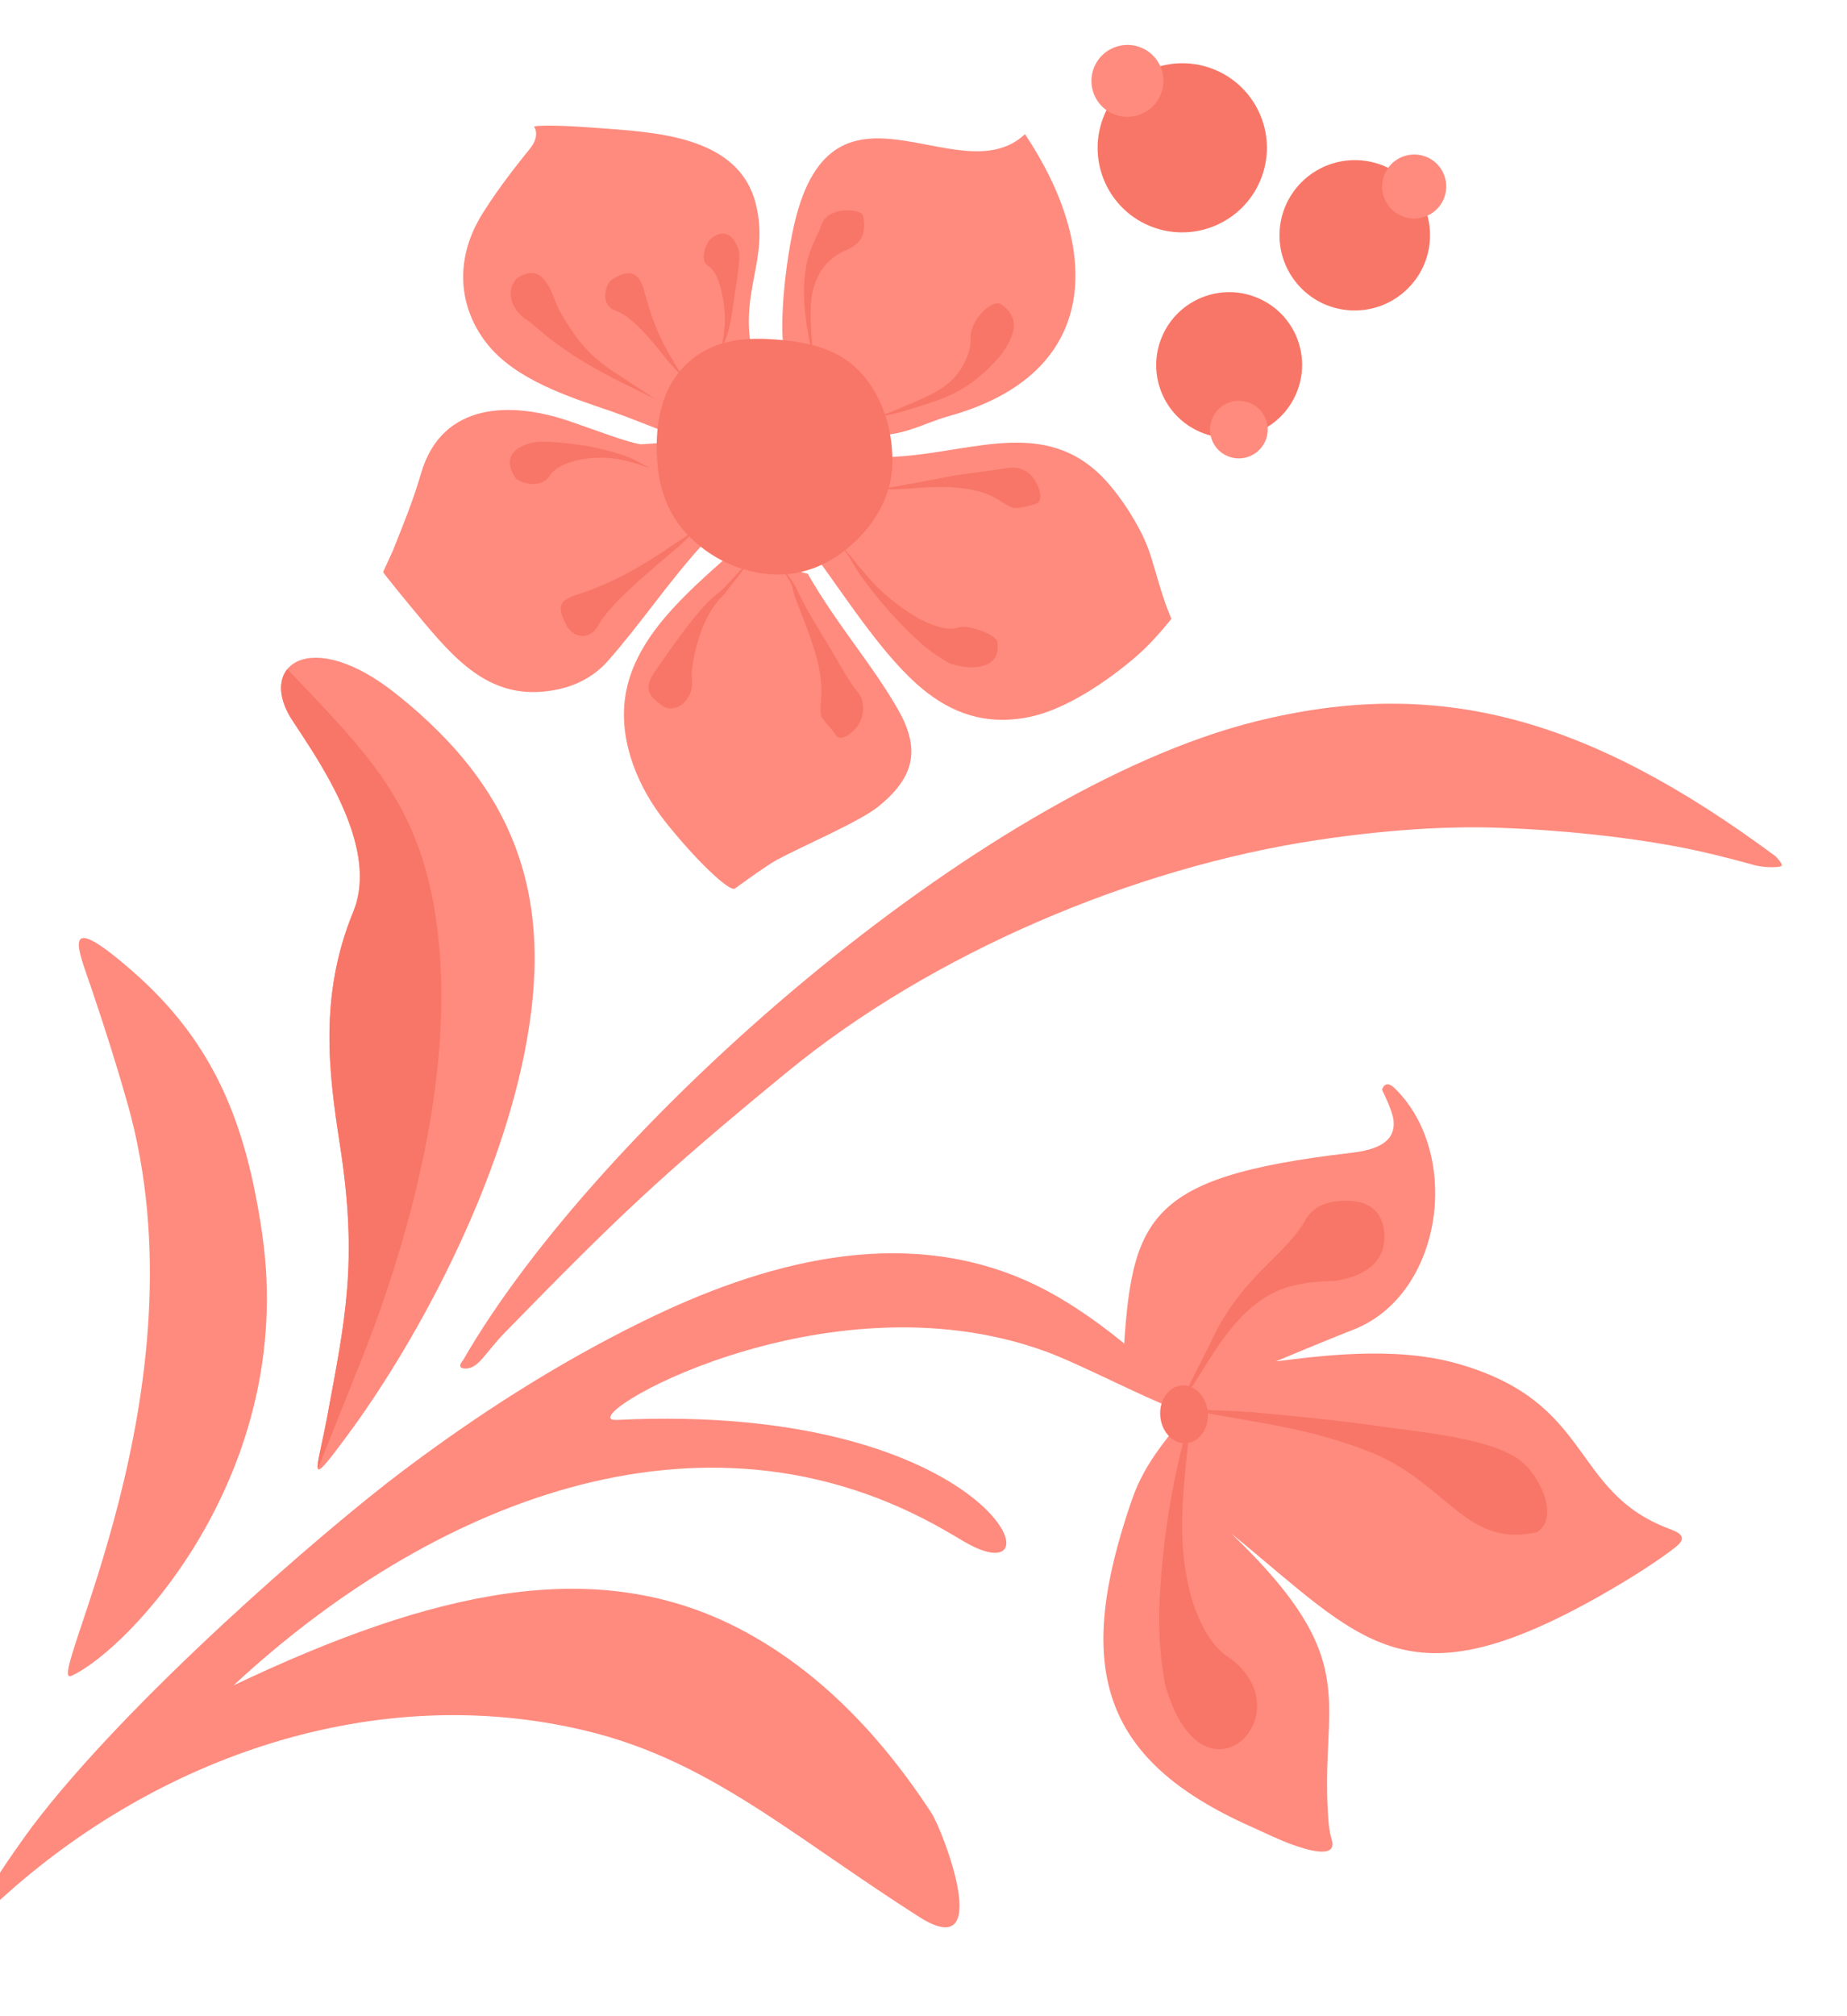 <svg width="186" height="203" viewBox="0 0 186 203" fill="none" xmlns="http://www.w3.org/2000/svg">
<path fill-rule="evenodd" clip-rule="evenodd" d="M103.219 13.506C110.945 25.057 110.97 37.647 95.486 41.913C93.009 42.598 90.552 44.163 87.5 43.72C85.377 40.771 81.962 36.967 79.422 36.184C78.381 35.864 78.669 28.951 79.814 23.359C83.482 5.409 96.502 19.814 103.219 13.506Z" fill="#FE8B7E"/>
<path fill-rule="evenodd" clip-rule="evenodd" d="M75.748 35.494C74.434 29.325 77.482 26.174 76.132 20.608C74.415 13.511 65.642 13.312 59.833 12.86C56.933 12.639 54.474 12.582 53.771 12.733C53.771 12.733 54.471 13.593 53.367 14.969C52.393 16.177 50.286 18.782 48.596 21.493C45.675 26.158 46.201 30.992 49.032 34.59C51.896 38.227 57.277 39.955 61.58 41.415C63.022 41.912 66.356 43.239 66.356 43.239C70.725 37.769 72.123 38.908 75.748 35.494Z" fill="#FE8B7E"/>
<path fill-rule="evenodd" clip-rule="evenodd" d="M117.964 62.298C116.97 59.984 116.497 57.83 115.794 55.7C115.152 53.746 113.657 51.091 111.776 48.859C105.874 41.848 98.43 45.404 90.673 45.947C89.545 46.023 87.299 46.184 87.299 46.184C86.527 51.272 82.771 54.313 82.43 56.415C85.441 60.542 89.093 66.234 92.921 69.383C95.791 71.737 99.185 73.081 103.615 72.192C107.321 71.455 111.585 68.544 114.431 66.077C115.548 65.101 116.617 63.978 117.964 62.298Z" fill="#FE8B7E"/>
<path fill-rule="evenodd" clip-rule="evenodd" d="M81.347 57.77C84.365 63.04 87.993 67.073 90.527 71.6C91.799 73.878 92.087 75.763 91.444 77.492C90.965 78.761 89.99 79.95 88.524 81.146C86.648 82.697 80.912 85.124 78.246 86.561C77.157 87.145 74.001 89.461 74.001 89.461C73.408 89.796 69.971 86.473 67.022 82.761C64.258 79.288 62.453 74.879 62.902 70.629C63.501 64.958 68.085 60.606 72.743 56.49C74.958 54.539 78.125 56.997 81.347 57.77Z" fill="#FE8B7E"/>
<path fill-rule="evenodd" clip-rule="evenodd" d="M64.539 44.732C63.155 44.533 60.203 43.384 57.412 42.426C51.574 40.414 44.527 40.405 42.404 47.645C41.548 50.567 40.656 52.681 39.543 55.488L38.58 57.586C38.705 57.839 40.86 60.475 42.688 62.66C46.377 67.059 49.964 70.733 56.213 69.398C58.104 68.997 59.865 68.064 61.193 66.565C64.527 62.808 67.312 58.562 71.021 54.522L69.951 52.813C67.414 48.748 67.145 49.304 66.167 44.627L64.539 44.732Z" fill="#FE8B7E"/>
<path fill-rule="evenodd" clip-rule="evenodd" d="M84.438 39.697C80.822 35.849 74.115 35.63 70.446 39.08C66.777 42.529 66.554 48.602 70.17 52.436C73.786 56.284 81.053 56.867 84.722 53.417C88.391 49.954 88.053 43.53 84.438 39.697Z" fill="#F87667"/>
<path fill-rule="evenodd" clip-rule="evenodd" d="M86.583 37.41C84.236 34.914 80.785 34.345 77.697 34.154C74.567 33.947 71.574 34.362 69.185 36.603C66.797 38.844 66.123 41.956 66.131 45.089C66.146 48.171 66.824 51.274 69.171 53.76C71.518 56.245 74.593 57.617 77.672 57.818C80.801 58.026 83.66 56.828 86.048 54.587C88.437 52.345 89.888 49.488 89.87 46.356C89.865 43.284 88.93 39.905 86.583 37.41ZM77.477 37.33C79.701 37.481 82.068 38.214 83.786 40.045C85.504 41.877 86.367 44.168 86.383 46.389C86.397 48.571 85.758 50.9 84.112 52.438C82.466 53.985 79.598 54.492 77.415 54.36C75.191 54.209 72.991 53.246 71.263 51.425C69.545 49.594 69.15 47.245 69.133 45.014C69.129 42.832 69.367 40.496 71.013 38.949C72.669 37.391 75.293 37.187 77.477 37.33Z" fill="#F87667"/>
<path fill-rule="evenodd" clip-rule="evenodd" d="M91.046 40.916C91.81 40.612 92.581 40.257 93.324 39.923C95.315 38.986 96.626 37.899 97.439 35.81C97.637 35.239 97.784 34.66 97.73 34.052C97.69 32.303 99.632 30.319 100.697 30.557C102.882 31.951 102.168 33.843 100.858 35.651C100.436 36.166 100.011 36.631 99.528 37.109C97.625 38.902 96.082 39.782 93.582 40.588C93.515 40.632 91.525 41.239 91.249 41.325C90.056 41.675 88.868 41.924 87.648 42.155C88.832 41.816 89.921 41.412 91.046 40.916Z" fill="#F87667"/>
<path fill-rule="evenodd" clip-rule="evenodd" d="M81.223 32.69C80.948 30.493 80.813 28.839 81.209 26.623C81.547 25.161 81.964 24.386 82.57 23.059C82.578 23.018 82.639 22.854 82.656 22.803C83.284 20.614 86.77 21.061 86.906 21.684C87.29 23.484 86.791 24.585 84.994 25.28C84.975 25.292 84.956 25.303 84.936 25.304C83.99 25.79 83.385 26.265 82.773 27.142C81.647 28.86 81.584 30.576 81.658 32.574C81.677 33.074 81.705 33.573 81.744 34.071C81.762 34.401 81.801 34.719 81.799 35.049C81.805 35.319 81.764 35.662 81.637 35.9C81.721 35.605 81.697 35.356 81.659 35.057C81.656 34.998 81.499 34.186 81.475 34.107C81.388 33.641 81.301 33.166 81.223 32.69Z" fill="#F87667"/>
<path fill-rule="evenodd" clip-rule="evenodd" d="M91.321 48.771C92.761 48.537 94.225 48.222 95.663 47.958C97.498 47.632 99.212 47.472 101.029 47.186C101.168 47.158 101.347 47.147 101.496 47.119C102.38 46.977 103.062 47.177 103.747 47.757C104.404 48.398 105.267 50.166 104.415 50.696C103.883 50.856 102.319 51.357 101.851 51.055C101.452 50.918 100.983 50.586 100.619 50.357C100.598 50.348 100.463 50.266 100.463 50.266C98.981 49.403 97.475 49.161 95.785 49.05C94.279 48.988 92.922 49.077 91.436 49.194C91.276 49.203 91.116 49.212 90.966 49.221C90.377 49.255 89.808 49.288 89.214 49.243C89.014 49.245 88.83 49.186 88.638 49.157C88.557 49.142 88.404 49.091 88.35 49.024C88.464 49.087 88.543 49.072 88.655 49.096C88.756 49.12 89.106 49.11 89.216 49.103C89.736 49.083 90.4 48.954 90.915 48.854C91.044 48.827 91.183 48.799 91.321 48.771Z" fill="#F87667"/>
<path fill-rule="evenodd" clip-rule="evenodd" d="M86.993 57.606C88.544 59.497 90.375 61.032 92.5 62.259C93.595 62.835 95.159 63.535 96.432 63.2C96.472 63.188 96.669 63.126 96.699 63.125C97.763 62.982 100.005 63.812 100.405 64.49C100.977 67.319 98.013 67.541 95.829 66.858C95.789 66.861 95.365 66.635 95.303 66.599C93.831 65.734 92.767 64.835 91.557 63.655C89.751 61.868 88.162 60.01 86.671 57.945C86.3 57.406 85.969 56.875 85.656 56.303C85.451 55.884 84.885 55.267 84.608 54.803C85.022 55.219 85.433 55.745 85.83 56.193C86.208 56.681 86.585 57.139 86.993 57.606Z" fill="#F87667"/>
<path fill-rule="evenodd" clip-rule="evenodd" d="M80.425 59.704C81.394 61.751 82.944 64.123 84.101 66.109C84.701 67.125 85.563 68.697 86.295 69.576C86.584 69.889 86.655 70.085 86.808 70.467C87.029 71.355 86.941 72.101 86.485 72.909C86.109 73.532 84.864 74.736 84.235 74.092C83.741 73.349 83.255 72.907 82.819 72.312C82.59 71.985 82.627 71.572 82.625 71.192C82.625 71.192 82.692 70.436 82.688 70.367C82.79 69.149 82.648 68.076 82.409 66.878C81.77 64.292 80.888 62.381 80.007 59.939C79.909 59.634 79.823 59.349 79.784 59.031C79.58 58.442 78.9 57.6 78.697 57.021C78.911 57.259 79.883 58.644 80.061 58.944C80.166 59.209 80.29 59.452 80.425 59.704Z" fill="#F87667"/>
<path fill-rule="evenodd" clip-rule="evenodd" d="M72.991 59.759C73.001 59.748 72.898 59.874 72.869 59.906C71.234 61.463 70.403 63.774 69.934 65.924C69.759 66.735 69.582 67.676 69.7 68.5C69.849 70.413 68.192 71.772 66.885 71.187C65.006 69.875 64.795 69.177 66.292 67.107C66.784 66.428 67.256 65.739 67.738 65.05C69.192 63.104 70.616 61.008 72.546 59.514C72.576 59.513 72.595 59.491 72.614 59.47C73.472 58.69 74.291 57.581 75.143 56.87C74.697 57.667 73.585 58.923 72.991 59.759Z" fill="#F87667"/>
<path fill-rule="evenodd" clip-rule="evenodd" d="M68.226 55.126C66.104 56.93 61.516 60.65 60.309 62.862C59.478 64.461 57.874 64.284 57.104 63.079C56.23 61.279 55.927 60.546 58.251 59.82C61.609 58.773 65.004 56.794 67.886 54.785C68.533 54.357 69.18 53.919 69.838 53.52C69.389 54.077 68.76 54.644 68.226 55.126Z" fill="#F87667"/>
<path fill-rule="evenodd" clip-rule="evenodd" d="M62.858 46.356C61.274 45.979 59.792 46.005 58.197 46.318C57.18 46.567 55.931 46.99 55.343 47.924C55.343 47.924 55.325 47.945 55.325 47.955C54.522 49.161 52.575 48.745 51.929 48.143C50.56 46.093 51.743 44.885 53.995 44.494C54.016 44.493 54.095 44.488 54.115 44.487C55.534 44.424 56.676 44.588 58.058 44.747C59.56 44.919 61.51 45.385 62.942 45.892C63.597 46.143 64.153 46.401 64.755 46.765C64.775 46.764 65.126 46.944 65.178 46.971C65.229 46.998 65.26 47.016 65.313 47.053C65.344 47.071 65.345 47.091 65.313 47.063C65.335 47.091 65.335 47.091 65.304 47.073C65.304 47.073 65.171 47.031 65.161 47.032C65.1 47.015 64.722 46.887 64.702 46.888C64.077 46.645 63.507 46.488 62.858 46.356Z" fill="#F87667"/>
<path fill-rule="evenodd" clip-rule="evenodd" d="M62.614 38.524C59.514 36.904 57.83 36.011 54.976 33.785C54.324 33.243 53.53 32.498 52.833 32.059C51.432 31.049 50.928 29.227 52.032 28.022C54.186 26.595 55.142 28.251 55.851 30.141C56.112 30.856 56.395 31.42 56.803 32.067C58.617 35.044 59.877 36.222 62.789 38.084C63.861 38.782 64.944 39.479 65.998 40.209C64.891 39.613 63.758 39.068 62.614 38.524Z" fill="#F87667"/>
<path fill-rule="evenodd" clip-rule="evenodd" d="M67.343 36.441C66.068 34.834 63.868 31.949 61.974 31.258C60.481 30.755 60.867 28.9 61.511 28.232C62.986 27.195 64.282 27.079 64.843 29.169C65.542 31.761 66.252 33.832 67.676 36.132C68.02 36.712 68.375 37.302 68.738 37.872L68.77 37.91C68.793 37.949 68.889 38.063 68.932 38.111C68.869 38.054 68.796 38.008 68.743 37.952L68.7 37.904C68.66 37.906 67.461 36.575 67.343 36.441Z" fill="#F87667"/>
<path fill-rule="evenodd" clip-rule="evenodd" d="M72.915 33.398C73.131 31.903 72.915 30.233 72.521 28.784C72.312 28.105 72.002 27.252 71.386 26.827C71.292 26.763 71.061 26.596 71.016 26.498C70.654 25.798 71.022 24.665 71.52 24.085C72.93 22.922 73.946 23.664 74.421 25.298C74.466 25.386 74.456 25.927 74.443 26.048C74.389 26.862 74.29 27.77 74.155 28.569C73.877 30.197 73.749 31.827 73.319 33.434C73.251 33.649 73.191 33.842 73.103 34.048C72.918 34.509 72.822 35.116 72.67 35.615C72.721 35.092 72.757 34.498 72.838 33.983C72.877 33.781 72.906 33.589 72.915 33.398Z" fill="#F87667"/>
<path fill-rule="evenodd" clip-rule="evenodd" d="M178.81 86.208C159.873 72.183 144.829 68.051 126.448 72.631C98.584 79.572 60.002 113.648 46.613 136.974C46.613 136.974 45.791 137.853 47.019 137.771C48.246 137.68 48.871 136.173 50.934 134.061C62.176 122.559 66.382 118.502 79.242 107.948C93.766 96.015 114.146 87.327 132.791 84.553C139.149 83.604 145.454 83.138 150.865 83.335C158.293 83.595 166 84.509 171.614 85.805C173.36 86.204 175.049 86.646 176.586 87.078C177.676 87.385 179.307 87.36 179.426 87.153C179.523 86.937 178.81 86.208 178.81 86.208Z" fill="#FE8B7E"/>
<path fill-rule="evenodd" clip-rule="evenodd" d="M26.402 124.214C29.928 148.447 12.843 166.174 7.193 168.715C4.241 170.048 20.988 139.801 12.833 111.07C11.851 107.591 10.649 103.765 9.225 99.561C7.884 95.602 5.924 91.319 13.239 97.686C21.66 104.999 24.8 113.23 26.402 124.214Z" fill="#FE8B7E"/>
<path fill-rule="evenodd" clip-rule="evenodd" d="M34.941 144.567C41.707 135.431 49.402 121.154 52.46 107.676C56.134 91.478 52.638 80.013 39.914 69.874C31.212 62.927 25.773 67.038 29.491 72.602C30.643 74.328 32.037 76.43 33.26 78.693C35.548 82.937 37.229 87.767 35.566 91.809C32.09 100.274 33.11 108.087 34.234 115.273C36.064 127.085 34.751 132.86 32.937 142.68C31.895 148.279 30.799 150.165 34.941 144.567Z" fill="#FE8B7E"/>
<path fill-rule="evenodd" clip-rule="evenodd" d="M-17.572 195.465C-14.98 178.409 -19.374 160.726 -20.378 149.497C-21.027 142.214 -19.088 137.905 -15.207 137.72C-12.058 137.557 -9.431 139.128 -7.284 141.247C6.849 155.3 -3.904 185.328 -13.387 198.498C-19.526 207.036 -18.265 200.002 -17.572 195.465Z" fill="#FE8B7E"/>
<path fill-rule="evenodd" clip-rule="evenodd" d="M122.411 7.05C118.086 5.21 113.068 7.215 111.22 11.546C109.371 15.868 111.381 20.876 115.706 22.715C120.031 24.555 125.048 22.541 126.897 18.219C128.745 13.897 126.736 8.9 122.411 7.05Z" fill="#F87667"/>
<path fill-rule="evenodd" clip-rule="evenodd" d="M114.965 4.813C113.126 4.029 110.989 4.884 110.202 6.722C109.415 8.559 110.268 10.692 112.107 11.475C113.946 12.259 116.082 11.403 116.87 9.566C117.657 7.728 116.804 5.596 114.965 4.813Z" fill="#FE8B7E"/>
<path fill-rule="evenodd" clip-rule="evenodd" d="M126.666 30.001C122.937 28.407 118.616 30.151 117.024 33.877C115.432 37.603 117.161 41.916 120.89 43.5C124.619 45.084 128.941 43.351 130.533 39.625C132.135 35.898 130.405 31.585 126.666 30.001Z" fill="#F87667"/>
<path fill-rule="evenodd" clip-rule="evenodd" d="M125.899 40.582C124.42 39.957 122.715 40.637 122.087 42.115C121.46 43.593 122.138 45.295 123.617 45.919C125.087 46.544 126.792 45.864 127.429 44.386C128.057 42.908 127.368 41.207 125.899 40.582Z" fill="#FE8B7E"/>
<path fill-rule="evenodd" clip-rule="evenodd" d="M142.037 18.585C139.215 15.497 134.421 15.286 131.324 18.099C128.227 20.922 128.009 25.709 130.831 28.797C133.653 31.886 138.447 32.096 141.534 29.274C144.631 26.461 144.85 21.674 142.037 18.585Z" fill="#F87667"/>
<path fill-rule="evenodd" clip-rule="evenodd" d="M144.802 16.602C143.605 15.29 141.565 15.199 140.24 16.397C138.925 17.595 138.831 19.642 140.028 20.954C141.226 22.265 143.266 22.356 144.591 21.158C145.906 19.96 146 17.923 144.802 16.602Z" fill="#FE8B7E"/>
<path fill-rule="evenodd" clip-rule="evenodd" d="M136.081 116.06C138.72 115.756 140.547 114.939 140.335 112.819C140.236 111.793 139.175 109.722 139.175 109.722C139.175 109.722 139.44 108.565 140.48 109.586C145.184 114.2 145.697 122.451 142.501 128.234C141.103 130.769 138.997 132.834 136.212 133.896C134.211 134.663 128.486 137.058 128.486 137.058C132.536 136.563 140.23 135.466 146.635 137.247C160.567 141.125 158.045 150.104 168.054 153.899C168.842 154.194 170.121 154.65 168.799 155.708C167.131 157.037 164.328 158.841 161.194 160.625C141.451 171.805 137.307 165.256 123.987 154.383C134.75 164.703 134.035 169.181 133.709 176.61C133.636 178.316 133.593 180.191 133.715 182.317C133.783 183.495 133.811 184.164 134.125 185.277C134.692 187.287 131.205 186.088 130.285 185.761C128.833 185.254 127.47 184.562 126.061 183.933C110.555 177.062 108.249 167.593 113.982 151.008C115.435 146.808 117.883 144.583 120.396 141.042C118.55 140.118 114.811 139.063 113.024 138.656C113.817 122.759 114.649 118.575 136.081 116.06Z" fill="#FE8B7E"/>
<path fill-rule="evenodd" clip-rule="evenodd" d="M125.997 142.164C130.489 142.584 134.77 142.986 139.255 143.636C143.207 144.238 151.294 144.81 153.825 147.705C155.765 149.924 156.659 153.115 154.761 154.256C147.819 155.839 145.851 149.649 138.594 146.437C134.296 144.675 130.571 143.84 126.018 143.063C123.741 142.655 121.455 142.277 119.185 141.828C121.456 141.937 123.725 142.035 125.997 142.164Z" fill="#F87667"/>
<path fill-rule="evenodd" clip-rule="evenodd" d="M121.642 135.714C121.624 135.745 122.024 135.031 122.108 134.746C125.206 128.309 129.536 126.405 131.565 122.643C132.218 121.624 133.281 121.122 134.405 120.967C137.396 120.543 139.553 121.639 139.406 124.832C139.304 127.08 137.461 128.489 134.452 128.954C133.663 129.009 131.931 129.04 131.231 129.231C124.919 130.127 122.311 136.366 119.066 141.12C119.437 139.897 121.007 137.033 121.642 135.714Z" fill="#F87667"/>
<path fill-rule="evenodd" clip-rule="evenodd" d="M120.141 161.392C120.847 163.394 121.879 165.638 123.713 166.844C131.624 172.404 121.138 182.978 117.345 169.657C116.85 166.971 116.694 164.777 116.74 162.07C116.913 156.882 117.669 151.34 118.883 146.272C119.271 144.647 119.689 143.2 119.975 141.531C119.509 148.459 118.046 154.423 120.141 161.392Z" fill="#F87667"/>
<path fill-rule="evenodd" clip-rule="evenodd" d="M40.546 148.098C48.134 142.383 56.145 137.243 64.778 133.009C76.696 127.162 90.627 123.231 103.491 129.001C106.823 130.49 110.202 132.806 113.018 135.105C130.244 149.151 112.146 138.579 105.38 136.089C82.824 127.798 57.077 143.195 62.092 142.954C100.356 141.075 107.376 161.298 97.037 155.172C96.497 154.852 95.916 154.506 95.295 154.151C70.487 139.785 42.905 151.675 23.519 169.677C43.64 160.121 60.02 156.438 74.52 164.005C81.295 167.546 87.853 173.412 93.806 182.536C94.916 184.243 100.226 197.879 92.551 192.979C86.603 189.18 81.688 185.581 76.943 182.503C71.178 178.774 65.649 175.811 58.794 174.197C37.76 169.221 15.935 176.853 0.239 191.067C-6.142 196.853 2.387 185.017 3.253 183.875C12.911 171.113 32.469 154.182 40.546 148.098Z" fill="#FE8B7E"/>
<path fill-rule="evenodd" clip-rule="evenodd" d="M44.151 94.455C45.688 108.819 41.016 125.325 36.376 136.962L32.016 147.882C31.844 147.511 32.397 145.606 32.942 142.69C34.767 132.869 36.081 127.093 34.239 115.281C33.124 108.085 32.095 100.282 35.572 91.817C37.237 87.775 35.555 82.944 33.265 78.7C32.041 76.437 30.647 74.345 29.494 72.609C28.056 70.458 27.985 68.519 28.942 67.362C37.273 76.164 42.743 81.266 44.151 94.455Z" fill="#F87667"/>
<path fill-rule="evenodd" clip-rule="evenodd" d="M121.63 142.174C121.488 140.57 120.307 139.366 118.981 139.483C117.655 139.6 116.703 140.998 116.845 142.602C116.987 144.206 118.168 145.409 119.494 145.292C120.81 145.176 121.772 143.778 121.63 142.174Z" fill="#F87667"/>
</svg>
